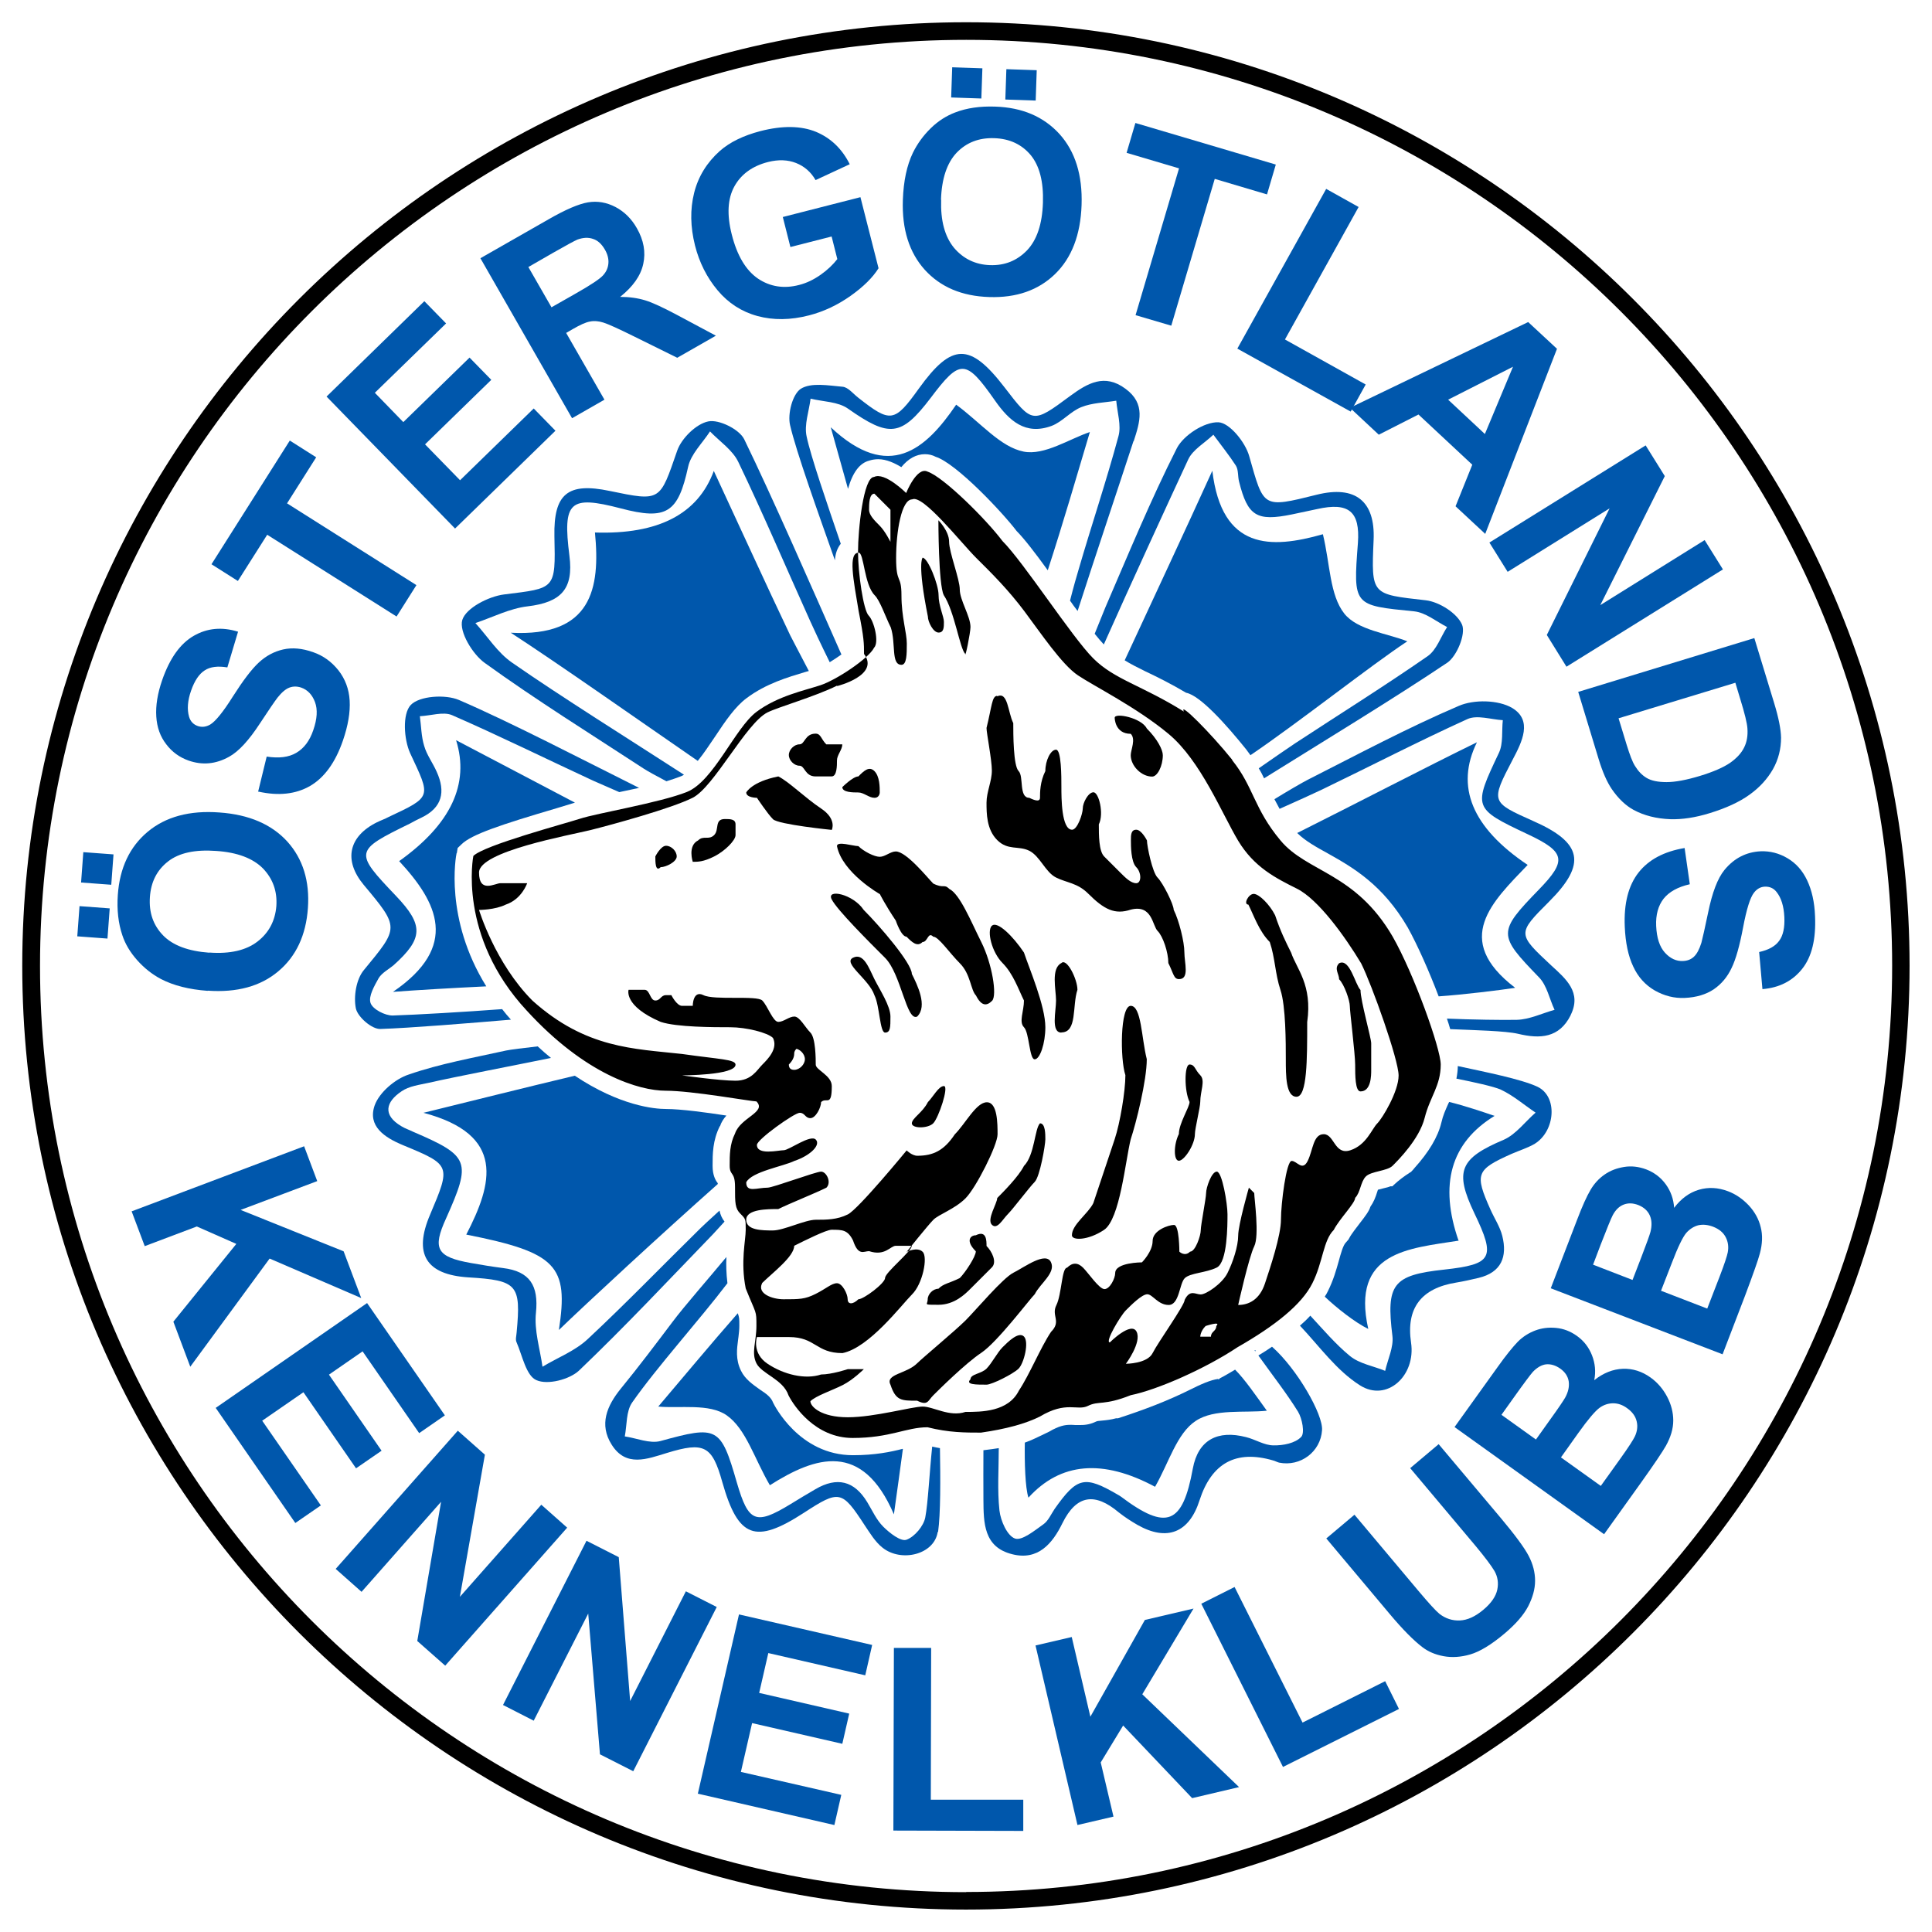 <svg width="112" height="112" viewBox="0 0 112 112" fill="none" xmlns="http://www.w3.org/2000/svg">
  <path id="b" data-name="Circle" d="M56.01,1.29C25.84,1.29,1.29,25.84,1.29,55.99s24.54,54.71,54.71,54.71,54.7-24.54,54.7-54.71S86.16,1.29,56.01,1.29ZM56.01,109.69c-29.61,0-53.69-24.08-53.69-53.69S26.4,2.31,56.01,2.31s53.68,24.08,53.68,53.68-24.08,53.69-53.68,53.69Z" fill="black"/>
  <g id="c" data-name="Ostergotland">
    <g>
      <path d="M6.23,54.41l-1.75-.13.13-1.75,1.75.13-.13,1.75ZM6.45,51.29l-1.75-.13.13-1.76,1.75.13-.13,1.76ZM12.04,57.44c-1.09-.08-1.98-.31-2.7-.68-.53-.28-.99-.65-1.39-1.1-.4-.45-.69-.93-.86-1.45-.23-.68-.32-1.46-.26-2.33.11-1.57.69-2.79,1.73-3.66,1.04-.87,2.43-1.25,4.16-1.12,1.72.12,3.03.69,3.94,1.69.9,1,1.3,2.29,1.19,3.85-.11,1.58-.69,2.81-1.72,3.67-1.03.87-2.4,1.24-4.09,1.12ZM12.13,55.22c1.21.09,2.14-.13,2.8-.64.66-.51,1.02-1.2,1.09-2.05.06-.86-.2-1.58-.77-2.18-.58-.59-1.49-.94-2.72-1.02-1.22-.09-2.15.11-2.79.61s-.99,1.18-1.05,2.07.19,1.62.76,2.21c.57.59,1.47.92,2.69,1.01Z" fill="#0057ac"/>
      <path d="M14.96,45.91l.5-2.05c.71.11,1.28.04,1.72-.22.44-.26.77-.69.98-1.31.23-.66.26-1.2.1-1.63s-.43-.71-.8-.84c-.24-.08-.47-.08-.68,0-.22.08-.45.28-.69.58-.16.21-.5.7-1.01,1.48-.65,1-1.25,1.65-1.8,1.95-.77.43-1.55.5-2.35.22-.51-.18-.95-.49-1.29-.94-.35-.45-.54-.98-.58-1.61-.04-.63.07-1.33.34-2.11.44-1.27,1.05-2.12,1.83-2.57.78-.45,1.64-.53,2.57-.24l-.62,2.07c-.55-.09-.99-.04-1.31.17-.33.21-.59.6-.79,1.17-.21.59-.24,1.1-.12,1.52.08.27.25.45.51.54.24.08.48.05.72-.09.3-.18.75-.73,1.32-1.64.58-.91,1.07-1.56,1.49-1.95.42-.39.89-.64,1.41-.76.53-.12,1.11-.07,1.75.16.58.2,1.06.55,1.46,1.05.39.5.61,1.08.65,1.75.04.67-.09,1.45-.39,2.32-.44,1.28-1.08,2.15-1.9,2.63-.83.48-1.83.59-3,.33Z" fill="#0057ac"/>
      <path d="M22.99,35.74l-7.5-4.74-1.7,2.68-1.53-.97,4.54-7.17,1.53.97-1.69,2.67,7.5,4.74-1.15,1.82Z" fill="#0057ac"/>
      <path d="M26.38,30.64l-7.45-7.65,5.67-5.53,1.26,1.29-4.13,4.02,1.65,1.7,3.84-3.74,1.26,1.29-3.84,3.74,2.03,2.08,4.27-4.16,1.26,1.29-5.82,5.67Z" fill="#0057ac"/>
      <path d="M33.16,24.24l-5.31-9.27,3.94-2.25c.99-.57,1.76-.9,2.3-.99.54-.09,1.07,0,1.59.27.51.27.93.68,1.24,1.23.4.7.52,1.39.37,2.07-.15.69-.6,1.32-1.34,1.91.54,0,1.02.07,1.45.2.43.13,1.07.43,1.93.89l2.17,1.16-2.24,1.28-2.51-1.24c-.89-.44-1.48-.71-1.77-.8-.28-.09-.55-.11-.78-.06-.24.04-.57.19-1,.44l-.38.22,2.22,3.87-1.87,1.07ZM31.96,17.82l1.39-.79c.9-.51,1.44-.87,1.62-1.08.18-.2.28-.43.3-.69.02-.26-.05-.53-.21-.8-.18-.31-.4-.52-.68-.61-.28-.1-.58-.08-.91.04-.16.07-.63.32-1.38.75l-1.46.84,1.35,2.35Z" fill="#0057ac"/>
      <path d="M45.82,14.32l-.44-1.74,4.5-1.15,1.05,4.12c-.33.53-.87,1.07-1.62,1.6-.75.53-1.55.91-2.4,1.13-1.08.28-2.08.29-3,.04-.92-.25-1.69-.75-2.31-1.49-.62-.74-1.06-1.61-1.31-2.6-.27-1.08-.29-2.09-.05-3.05.24-.95.74-1.76,1.49-2.43.58-.51,1.36-.89,2.35-1.15,1.28-.33,2.36-.31,3.22.04.86.36,1.51.98,1.96,1.88l-1.98.92c-.27-.47-.65-.8-1.13-.99-.48-.19-1.02-.21-1.62-.06-.91.23-1.57.71-1.96,1.42s-.44,1.64-.15,2.78c.31,1.23.82,2.08,1.52,2.56.7.47,1.5.6,2.38.37.44-.11.85-.31,1.25-.59.4-.28.72-.59.97-.91l-.33-1.31-2.39.61Z" fill="#0057ac"/>
      <path d="M52.34,11.58c.04-1.09.23-1.99.58-2.72.26-.53.61-1.01,1.04-1.43s.91-.72,1.41-.91c.67-.26,1.45-.37,2.32-.34,1.57.05,2.81.58,3.73,1.59.91,1.01,1.34,2.38,1.28,4.12-.06,1.72-.57,3.06-1.54,4-.97.94-2.24,1.38-3.81,1.33-1.59-.05-2.83-.58-3.74-1.58-.9-1-1.33-2.35-1.27-4.05ZM54.56,11.58c-.04,1.21.21,2.13.74,2.78.54.64,1.24.98,2.09,1.01.86.03,1.57-.26,2.15-.86.57-.6.88-1.52.92-2.76.04-1.22-.2-2.14-.71-2.76-.52-.62-1.22-.95-2.11-.98-.89-.03-1.61.25-2.18.84-.56.59-.87,1.5-.91,2.73ZM55.14,5.65l.06-1.75,1.75.06-.06,1.75-1.76-.06ZM58.28,5.76l.06-1.75,1.76.06-.06,1.76-1.76-.06Z" fill="#0057ac"/>
      <path d="M65.83,18.27l2.52-8.51-3.04-.9.51-1.73,8.14,2.41-.51,1.73-3.03-.9-2.52,8.51-2.07-.61Z" fill="#0057ac"/>
      <path d="M71.73,20.21l5.15-9.26,1.88,1.05-4.27,7.68,4.68,2.61-.87,1.57-6.57-3.65Z" fill="#0057ac"/>
      <path d="M86.1,30.95l-1.72-1.6.97-2.41-3.12-2.91-2.3,1.17-1.67-1.56,10.33-4.97,1.67,1.55-4.16,10.73ZM86.08,25.16l1.63-3.9-3.76,1.91,2.13,1.99Z" fill="#0057ac"/>
      <path d="M86.33,31.46l9.07-5.64,1.11,1.78-3.74,7.48,6.05-3.77,1.06,1.7-9.07,5.64-1.14-1.84,3.64-7.34-5.91,3.68-1.06-1.7Z" fill="#0057ac"/>
      <path d="M101.7,36.99l1.15,3.77c.26.85.39,1.52.4,2,0,.65-.15,1.26-.47,1.83-.32.56-.77,1.06-1.36,1.48-.58.42-1.36.78-2.31,1.07-.84.26-1.6.37-2.27.35-.82-.03-1.53-.21-2.14-.54-.46-.25-.88-.65-1.26-1.2-.28-.41-.54-1-.77-1.76l-1.18-3.88,10.21-3.12ZM100.6,39.58l-6.77,2.06.47,1.54c.18.58.33.98.48,1.22.19.31.41.54.68.7.27.16.65.24,1.15.24.5,0,1.15-.12,1.94-.36.79-.24,1.37-.5,1.75-.76.38-.27.65-.56.81-.89.16-.32.22-.69.19-1.1-.02-.31-.16-.88-.42-1.72l-.28-.93Z" fill="#0057ac"/>
      <path d="M97.66,49.17l.3,2.09c-.7.16-1.2.44-1.52.84-.31.4-.46.93-.43,1.58.03.69.2,1.21.51,1.55s.66.5,1.05.48c.25-.01.46-.09.63-.25.17-.16.31-.42.43-.8.07-.26.2-.84.39-1.75.24-1.17.55-1.99.95-2.48.56-.68,1.26-1.04,2.1-1.08.54-.02,1.06.11,1.55.4.49.29.87.71,1.14,1.28.27.57.43,1.26.46,2.08.06,1.34-.19,2.36-.75,3.06-.56.7-1.32,1.09-2.3,1.17l-.19-2.15c.54-.12.93-.33,1.16-.65.23-.31.33-.77.3-1.38-.03-.63-.18-1.11-.45-1.45-.17-.22-.4-.32-.68-.31-.25.01-.46.13-.63.35-.22.28-.43.95-.63,2.01-.2,1.06-.42,1.85-.67,2.36-.24.51-.58.92-1.03,1.23-.45.3-1.01.47-1.68.5-.61.03-1.19-.12-1.74-.43-.55-.32-.97-.78-1.25-1.39-.29-.61-.45-1.38-.49-2.3-.06-1.35.21-2.4.8-3.15.59-.75,1.48-1.22,2.67-1.42Z" fill="#0057ac"/>
    </g>
  </g>
  <g id="d" data-name="Kennelklubb">
    <g>
      <path d="M7.64,70.22l9.99-3.77.76,2.02-4.44,1.67,5.97,2.4,1.02,2.71-5.31-2.29-4.6,6.27-.98-2.61,3.65-4.51-2.29-1.01-3.02,1.14-.76-2.02Z" fill="#0057ac"/>
      <path d="M12.5,81.62l8.78-6.08,4.51,6.51-1.49,1.03-3.28-4.74-1.95,1.35,3.05,4.41-1.48,1.02-3.05-4.41-2.39,1.65,3.4,4.91-1.48,1.02-4.62-6.68Z" fill="#0057ac"/>
      <path d="M19.47,90.94l7.07-8,1.57,1.39-1.45,8.24,4.72-5.34,1.5,1.33-7.07,8-1.62-1.43,1.38-8.07-4.61,5.22-1.5-1.33Z" fill="#0057ac"/>
      <path d="M29.16,98.84l4.84-9.52,1.87.95.66,8.34,3.23-6.36,1.79.91-4.84,9.52-1.93-.98-.68-8.16-3.16,6.21-1.78-.91Z" fill="#0057ac"/>
      <path d="M40.45,104l2.39-10.41,7.72,1.77-.4,1.76-5.62-1.29-.53,2.31,5.22,1.2-.4,1.75-5.23-1.2-.65,2.83,5.82,1.33-.4,1.75-7.92-1.82Z" fill="#0057ac"/>
      <path d="M51.79,106.12l.03-10.59h2.16s-.02,8.8-.02,8.8h5.36s0,1.81,0,1.81l-7.52-.02Z" fill="#0057ac"/>
      <path d="M62.46,105.79l-2.43-10.4,2.1-.49,1.08,4.62,3.16-5.61,2.82-.66-2.97,4.97,5.61,5.38-2.72.64-4-4.21-1.3,2.14.74,3.14-2.1.49Z" fill="#0057ac"/>
      <path d="M74.38,102.44l-4.74-9.47,1.93-.97,3.94,7.86,4.79-2.4.8,1.61-6.72,3.36Z" fill="#0057ac"/>
      <path d="M76.87,89.2l1.65-1.39,3.72,4.43c.59.7.99,1.14,1.21,1.32.35.27.75.4,1.18.38.44-.02.88-.22,1.35-.61.47-.39.74-.79.82-1.18.08-.39.02-.75-.16-1.07-.19-.32-.55-.8-1.09-1.45l-3.8-4.52,1.65-1.39,3.61,4.29c.82.98,1.36,1.71,1.61,2.19.25.48.37.96.37,1.44,0,.48-.14.97-.4,1.48-.26.5-.72,1.03-1.36,1.57-.78.66-1.45,1.06-2,1.22-.55.16-1.07.19-1.55.1-.48-.09-.88-.26-1.22-.52-.5-.38-1.14-1.02-1.91-1.94l-3.66-4.36Z" fill="#0057ac"/>
      <path d="M84.32,82.73l2.49-3.47c.49-.69.89-1.18,1.18-1.48.3-.3.64-.51,1.01-.65.37-.14.77-.19,1.2-.15.43.04.83.19,1.21.46.41.29.7.67.88,1.13.18.46.23.94.13,1.44.53-.42,1.09-.64,1.66-.66.57-.02,1.11.15,1.61.51.39.28.71.65.95,1.1.24.45.36.92.36,1.39,0,.48-.15.97-.43,1.47-.18.32-.66,1.04-1.46,2.16l-2.12,2.96-8.68-6.22ZM87.03,82.01l2.01,1.44.82-1.15c.49-.68.78-1.11.88-1.29.18-.33.24-.64.2-.93-.05-.3-.21-.54-.49-.74-.27-.19-.54-.27-.81-.25-.27.03-.53.18-.78.44-.14.16-.51.65-1.1,1.48l-.72,1.01ZM90.48,84.48l2.32,1.66,1.16-1.62c.45-.63.72-1.05.81-1.24.14-.29.18-.59.11-.88-.07-.3-.25-.55-.56-.77-.26-.19-.53-.28-.8-.28s-.54.08-.79.26-.67.67-1.24,1.47l-1.01,1.42Z" fill="#0057ac"/>
      <path d="M89.9,74.68l1.53-3.98c.3-.79.56-1.36.78-1.73.21-.36.49-.66.81-.88.33-.23.7-.37,1.13-.44.42-.07.85-.02,1.28.14.47.18.85.47,1.14.87.29.4.45.86.48,1.36.41-.54.89-.89,1.44-1.05.55-.16,1.11-.13,1.69.09.45.17.85.45,1.2.82.35.38.58.8.69,1.26.12.46.1.97-.05,1.53-.09.35-.38,1.17-.86,2.45l-1.3,3.39-9.97-3.83ZM92.34,73.31l2.3.89.51-1.32c.3-.78.48-1.28.53-1.47.09-.36.08-.68-.04-.95-.12-.27-.34-.47-.66-.6-.31-.12-.59-.13-.85-.03-.26.1-.47.3-.64.62-.1.19-.33.76-.7,1.71l-.44,1.16ZM96.3,74.83l2.67,1.03.72-1.86c.28-.73.43-1.19.47-1.4.06-.32.02-.61-.12-.88-.14-.27-.38-.47-.74-.61-.3-.11-.58-.14-.85-.08-.26.07-.5.22-.7.45-.2.24-.48.81-.83,1.73l-.63,1.62Z" fill="#0057ac"/>
    </g>
  </g>
  <g id="e" data-name="Flower">
    <path d="M41.73,65.28c-.42.84-.42,1.62-.42,2.31,0,.54.17.84.3,1v.05c-3.18,2.82-7.65,6.95-9.21,8.46.57-3.73-.12-4.49-5.37-5.53,1.53-2.95,2.3-5.79-2.48-7.06,2.16-.53,6.04-1.5,8.77-2.15,2.61,1.74,4.6,1.93,5.3,1.93.84,0,2.33.2,3.49.38-.16.18-.3.39-.37.62Z" fill="#0057ac"/>
    <path d="M46.88,38.9c-.06.02-.14.04-.21.06-.96.29-2.26.66-3.4,1.52-.64.48-1.19,1.27-1.83,2.24-.3.44-.64.96-.99,1.39-3.41-2.35-8.07-5.63-10.84-7.43,4.68.25,5.2-2.55,4.88-5.81q5.51.18,6.89-3.57c1.54,3.31,2.96,6.44,4.43,9.53.06.13.53,1.01,1.08,2.07Z" fill="#0057ac"/>
    <path d="M81.58,37.18c-2.11,1.39-6.22,4.65-9.09,6.6-.08-.11-.16-.22-.25-.34-1.15-1.43-2.67-3.13-3.48-3.28-.88-.52-1.6-.88-2.38-1.25-.45-.22-.84-.42-1.18-.63,1.45-3.13,3.64-7.81,5.08-10.99.55,4.61,3.39,4.54,6.41,3.68.42,1.73.39,3.52,1.24,4.6.76.96,2.51,1.15,3.66,1.61Z" fill="#0057ac"/>
    <path d="M87.81,57.27c-.87.13-2.95.39-4.41.49-.55-1.45-1.22-2.96-1.79-3.99-1.45-2.49-3.18-3.48-4.64-4.3-.67-.37-1.29-.71-1.77-1.18,3.34-1.67,7.59-3.88,10.42-5.26q-1.9,3.86,2.94,7.11c-2.04,2.13-4.4,4.31-.73,7.12Z" fill="#0057ac"/>
    <path d="M48.78,37.94c-.22.16-.46.31-.68.45-.48-.97-1-2.08-1.13-2.38-1.39-3.08-2.71-6.19-4.17-9.23-.33-.69-1.08-1.19-1.64-1.77-.44.68-1.11,1.31-1.27,2.06-.58,2.65-1.23,3.11-3.91,2.4-2.96-.77-3.37-.4-2.97,2.75.25,1.93-.49,2.7-2.42,2.93-1.04.12-2.02.63-3.03.97.7.77,1.28,1.71,2.12,2.29,2.8,1.95,6.94,4.54,9.97,6.5-.06.04-.11.07-.17.09-.23.09-.52.19-.84.29h-.01c-.57-.3-1.13-.61-1.31-.73-3.09-2.02-6.23-3.97-9.22-6.13-.71-.51-1.5-1.82-1.3-2.49.21-.69,1.53-1.37,2.43-1.48,2.97-.37,2.98-.27,2.91-3.37-.05-2.46.77-3.14,3.2-2.63,2.99.62,2.9.6,3.92-2.34.25-.71,1.1-1.55,1.8-1.69.61-.13,1.79.45,2.08,1.03,1.62,3.33,4,8.77,5.65,12.51Z" fill="#0057ac"/>
    <path d="M83.91,38.41c-2.97,2-7.42,4.71-10.63,6.71-.09-.19-.19-.39-.31-.58.86-.6,1.78-1.23,2.11-1.45,2.56-1.68,5.17-3.31,7.68-5.05.52-.36.76-1.12,1.13-1.69-.63-.32-1.24-.84-1.91-.91-3.53-.35-3.54-.31-3.26-3.97.13-1.82-.53-2.37-2.36-1.96-.49.1-.97.21-1.46.31-2.05.42-2.57.1-3.07-1.9-.08-.31-.03-.67-.18-.92-.4-.62-.87-1.2-1.31-1.8-.5.48-1.19.86-1.46,1.44-1.29,2.78-3.39,7.35-4.89,10.72-.15-.16-.34-.38-.53-.62.29-.71.55-1.36.62-1.53,1.34-3.1,2.62-6.22,4.14-9.22.39-.76,1.6-1.54,2.41-1.51.64.02,1.57,1.16,1.79,1.97.85,2.99.75,3.02,3.91,2.23,2.24-.56,3.4.37,3.3,2.62-.14,3.22-.13,3.14,3.03,3.5.77.09,1.82.75,2.1,1.42.22.54-.3,1.81-.86,2.2Z" fill="#0057ac"/>
    <path d="M42,70.82c-.36.39-.61.67-.66.72-2.57,2.66-5.1,5.36-7.77,7.91-.55.52-1.82.85-2.47.56-.6-.25-.82-1.43-1.16-2.21-.07-.15,0-.38.01-.56.26-2.77.05-3.02-2.81-3.19-2.45-.16-3.18-1.36-2.21-3.63,1.21-2.86,1.22-2.88-1.56-4.03-1.09-.45-2.07-1.11-1.65-2.31.27-.75,1.18-1.53,1.98-1.79,1.82-.63,3.75-.97,5.64-1.39.24-.05,1.02-.15,1.83-.24.26.24.52.47.77.67-2.3.47-5.45,1.07-7.08,1.44-.54.12-1.15.19-1.59.5-.89.6-1.12,1.36,0,2.02.21.13.46.21.68.32,3.28,1.41,3.39,1.71,1.91,5.02-.81,1.77-.54,2.24,1.45,2.59.61.11,1.23.21,1.85.29,1.56.19,2.07,1.02,1.91,2.59-.11,1.02.23,2.08.38,3.13.88-.53,1.9-.92,2.63-1.61,2.24-2.09,4.37-4.3,6.56-6.45.08-.08.52-.49,1.07-.99.05.23.14.45.3.65Z" fill="#0057ac"/>
    <path d="M37.07,45.67c-.41.09-.81.17-1.17.25-.64-.28-1.24-.54-1.53-.67-2.72-1.26-5.41-2.59-8.16-3.79-.51-.22-1.23.03-1.87.06.08.58.08,1.17.25,1.72.15.53.51,1,.73,1.51.52,1.15.32,2.07-.89,2.65-.22.1-.44.22-.66.34-3.23,1.58-3.25,1.64-.82,4.19,1.62,1.7,1.6,2.47-.14,4.03-.29.24-.66.43-.85.73-.25.45-.61,1.06-.48,1.45.12.37.85.74,1.29.73,1.32-.04,4.22-.21,6.34-.37.15.2.33.41.51.61-2.35.2-5.91.49-7.57.54-.49.02-1.31-.69-1.42-1.19-.14-.69.02-1.69.46-2.22,2.04-2.48,2.09-2.44-.01-4.95-1.17-1.41-.88-2.8.77-3.62.22-.11.46-.19.68-.31,2.54-1.19,2.44-1.14,1.25-3.69-.37-.81-.46-2.28.03-2.8.5-.53,2.01-.63,2.8-.29,3.04,1.31,7.22,3.49,10.43,5.09Z" fill="#0057ac"/>
    <path d="M91.05,58.86c-.66,1.31-1.76,1.38-3.05,1.07-.73-.17-2.53-.21-3.93-.27-.05-.19-.12-.4-.19-.61,1.4.06,3.3.09,4.06.07.73-.02,1.46-.38,2.18-.58-.3-.63-.44-1.41-.9-1.88-2.38-2.46-2.42-2.61,0-5.1,1.63-1.68,1.53-2.17-.66-3.2-3.18-1.5-3.17-1.54-1.66-4.73.25-.54.15-1.25.22-1.88-.69-.04-1.5-.32-2.06-.06-2.84,1.29-5.62,2.73-8.44,4.09-.38.18-1.53.71-2.44,1.11-.1-.19-.2-.38-.3-.56.73-.45,1.66-.99,1.92-1.12,2.9-1.47,5.78-3.01,8.77-4.29.88-.38,2.29-.35,3.09.12,1.2.72.58,1.96.03,3-1.28,2.45-1.26,2.46,1.18,3.55,2.87,1.26,3.12,2.49.94,4.67-1.87,1.87-1.85,1.87.13,3.72.84.77,1.77,1.55,1.11,2.87Z" fill="#0057ac"/>
    <path d="M65.71,25.57c-.88,2.7-2.25,6.77-3.24,9.85-.15-.19-.3-.4-.44-.6.19-.75.41-1.52.5-1.81.75-2.58,1.61-5.13,2.31-7.73.17-.62-.07-1.36-.13-2.05-.67.11-1.4.12-2.02.37-.62.24-1.11.86-1.73,1.09-1.52.56-2.46-.3-3.28-1.47-1.7-2.43-2.02-2.42-3.73-.15-1.71,2.25-2.4,2.3-4.79.62-.58-.41-1.44-.4-2.17-.58-.09.73-.38,1.51-.23,2.19.24,1.15,1.18,3.88,1.98,6.22-.21.27-.31.57-.34.96-.95-2.69-2.25-6.31-2.6-7.84-.15-.65.14-1.78.62-2.1.6-.38,1.61-.19,2.43-.12.32.03.61.41.91.64,1.87,1.47,2.09,1.44,3.51-.54,1.91-2.65,2.96-2.67,4.96-.07,1.62,2.11,1.63,2.12,3.8.51,1.01-.74,2-1.33,3.22-.42,1.18.87.83,1.93.47,3.04Z" fill="#0057ac"/>
    <path d="M54.36,88.8c-.19,1.32-2.11,1.79-3.2.92-.43-.34-.73-.85-1.04-1.31-1.32-2.02-1.46-2.05-3.52-.71-2.82,1.83-3.81,1.46-4.73-1.79-.59-2.11-1.05-2.34-3.21-1.68-1.15.35-2.37.84-3.2-.48-.74-1.17-.28-2.25.53-3.25,1.03-1.26,2.01-2.56,2.99-3.86.72-.96,2.09-2.51,3.13-3.77-.02.43-.01.95.06,1.52-1.62,2.13-4.12,4.9-5.52,6.91-.36.51-.3,1.3-.43,1.97.68.1,1.44.43,2.06.27,3.31-.91,3.5-.85,4.44,2.42.67,2.29,1.08,2.47,3.1,1.24.48-.3.96-.58,1.45-.87,1.25-.73,2.25-.5,3.01.76.29.48.53,1.02.92,1.41.37.37,1.02.88,1.35.76.47-.17,1-.8,1.09-1.3.16-.84.24-2.57.4-4.1.15.04.31.06.45.09.03,1.77.04,3.81-.11,4.87Z" fill="#0057ac"/>
    <path d="M84.57,71.92c-2.9.46-6.26.62-5.25,5.12-.76-.37-1.84-1.22-2.52-1.87.01-.01.01-.03.02-.04.05-.07.09-.14.16-.28.32-.64.49-1.25.63-1.75.12-.43.25-.92.42-1.08l.14-.16.05-.09c.11-.22.45-.65.61-.86.31-.4.54-.7.61-.95.19-.27.3-.54.41-.9l.03-.09c.07-.02.18-.05.31-.08.17-.04.34-.08.41-.12h.12l.08-.08c.3-.28.61-.51.94-.72l.07-.04.02-.03c.07-.06.12-.13.17-.19.83-.92,1.36-1.8,1.56-2.64.09-.4.23-.71.4-1.09l.05-.1h0c.86.21,2.03.6,2.63.81q-3.8,2.33-2.08,7.25Z" fill="#0057ac"/>
    <path d="M73.44,81.78c-1.29.14-3.04-.13-4.12.59-1.1.72-1.56,2.43-2.36,3.82q-4.55-2.44-7.34.63c-.19-.58-.23-2.06-.21-3.19.41-.14.77-.33,1.4-.63.59-.35.94-.4,1.22-.4h.03c.08,0,.15,0,.25.01h.29c.35.01.65-.06.94-.2.07-.03.12-.04.38-.06.22-.02.49-.05.78-.13h.11c1.58-.51,2.93-1.04,4.12-1.63.72-.36,1.25-.59,1.68-.65l.04.03.07-.07c.3-.15.59-.33.88-.5.56.56,1.19,1.48,1.84,2.38Z" fill="#0057ac"/>
    <path d="M72.81,78.3s-.03.03-.05.03c-.01-.02-.03-.04-.04-.06.03.01.06.02.09.03Z" fill="#0057ac"/>
    <path d="M76.64,82.91c-.08,1.25-1.25,2.13-2.49,1.88-.12-.03-.23-.1-.36-.13q-3.2-.93-4.25,2.31c-.6,1.89-1.89,2.4-3.6,1.43-.38-.22-.75-.46-1.09-.73-1.37-1.15-2.44-1.03-3.26.63-.58,1.19-1.42,2.18-2.91,1.8-1.66-.41-1.66-1.82-1.67-3.17-.01-.95,0-1.92,0-2.86h.01c.34-.04.62-.08.88-.12,0,1.2-.09,2.43.04,3.62.07.6.45,1.46.9,1.62.4.14,1.12-.45,1.64-.82.29-.2.45-.59.66-.9,1.31-1.85,1.73-1.95,3.68-.81.05.03.11.06.16.1,2.66,2,3.58,1.61,4.17-1.63.31-1.67,1.45-2.24,3.08-1.82.54.13,1.06.48,1.6.48.55.01,1.25-.12,1.6-.49.22-.22.06-1.06-.18-1.46-.65-1.05-1.42-2.03-2.3-3.26.02-.01.03-.02.03-.02.27-.16.53-.33.76-.49,1.46,1.29,2.97,3.94,2.9,4.84Z" fill="#0057ac"/>
    <path d="M89,66.29c-.42.25-.91.4-1.37.6-2.06.92-2.15,1.16-1.23,3.22.23.52.56,1.01.69,1.54.3,1.2-.05,2.11-1.37,2.43-.43.1-.86.2-1.29.27q-3.07.49-2.63,3.48c.29,1.92-1.4,3.47-2.96,2.48-1.36-.86-2.34-2.25-3.48-3.46.22-.19.43-.39.6-.58.75.81,1.47,1.66,2.3,2.34.55.45,1.36.58,2.04.86.15-.67.5-1.38.42-2.02-.37-3,.01-3.53,3-3.85,2.8-.31,3-.67,1.75-3.27-1.17-2.45-.84-3.18,1.71-4.26.7-.31,1.23-1.04,1.84-1.57-.67-.45-1.29-.99-2.01-1.33-.42-.19-1.59-.44-2.58-.64h0c.05-.26.08-.5.08-.73,1.56.34,3.66.75,4.62,1.2,1.19.57,1.03,2.56-.15,3.3Z" fill="#0057ac"/>
    <path d="M63.18,25.05c-.74,2.48-1.54,5.24-2.44,8.01-.73-1.01-1.38-1.85-1.8-2.27-.82-1.08-3.5-3.93-4.7-4.31-.18-.1-.4-.15-.62-.15-.5,0-.96.25-1.37.75-.38-.23-.86-.46-1.34-.46-.2,0-.39.04-.51.08-.56.14-.97.68-1.24,1.64-.32-1.14-.65-2.32-1-3.57,3.38,3.17,5.51,1.28,7.27-1.31,1.44,1.06,2.56,2.45,3.91,2.72,1.2.24,2.66-.74,3.83-1.13Z" fill="#0057ac"/>
    <path d="M52.34,84.01c-.16,1.21-.34,2.47-.52,3.78-1.83-4.26-4.54-3.37-7.19-1.69-.9-1.54-1.38-3.26-2.5-4.05-1.01-.71-2.74-.39-3.97-.51,1.43-1.68,2.97-3.54,4.61-5.41.09.25.09.31.09.73,0,.24-.03.45-.05.64l-.02.15c-.07.54-.16,1.16.17,1.82.24.49.67.78,1.1,1.09.35.23.64.43.76.76.06.12,1.5,3.04,4.63,3.04,1.26,0,2.19-.19,2.88-.37Z" fill="#0057ac"/>
    <path d="M26.47,49.45c-.04.18-.72,3.8,1.72,7.73-2.04.1-3.95.21-5.41.32,3.87-2.64,2.59-5.18.36-7.58q4.49-3.2,3.3-7.01c2.38,1.24,4.65,2.45,6.89,3.62l-1.05.32c-3.29.97-4.96,1.53-5.53,2.1l-.22.21-.05.31Z" fill="#0057ac"/>
  </g>
  <g id="f" data-name="Dog">
    <path d="M43.26,45.94c0,.31.62.31.62.31,0,0,.62.93.93,1.24.31.31,3.41.62,3.41.62,0,0,.31-.62-.62-1.24-.93-.62-1.86-1.55-2.48-1.86-1.55.31-1.86.93-1.86.93Z" fill="black"/>
    <path d="M37.99,49.65c0,.31,0,.93.31.62.31,0,.93-.31.93-.62s-.31-.62-.62-.62-.62.62-.62.62Z" fill="black"/>
    <path d="M40.16,49.96c.31,0,.62,0,1.24-.31.62-.31,1.24-.93,1.24-1.24v-.62c0-.31-.31-.31-.62-.31-.62,0-.31.62-.62.93-.31.31-.62,0-.93.31-.62.31-.31,1.24-.31,1.24Z" fill="black"/>
    <path d="M48.83,45.63c0,.31.62.31.93.31s.62.31.93.31.31-.31.31-.31c0-.31,0-.93-.31-1.24-.31-.31-.62,0-.93.31-.31,0-.93.62-.93.62Z" fill="black"/>
    <path d="M47.28,45.01c-.62,0-.62-.62-.93-.62s-.62-.31-.62-.62.31-.62.62-.62.31-.62.93-.62c.31,0,.31.31.62.62h.93c0,.31-.31.62-.31.93s0,.93-.31.93h-.93Z" fill="black"/>
    <path d="M54.4,30.16s.62.62.62,1.24.62,2.17.62,2.78.62,1.55.62,2.17c0,.31-.31,1.86-.31,1.55-.31-.31-.62-2.47-1.24-3.4-.31-.62-.31-4.33-.31-4.33Z" fill="black"/>
    <path d="M53.48,32.33c.31,0,.93,1.55.93,2.17s.31,1.24.31,1.55,0,.62-.31.62-.62-.62-.62-.93c-.62-3.09-.31-3.4-.31-3.4Z" fill="black"/>
    <path d="M64.62,41.61c0-.31,1.55,0,1.86.62.62.62.93,1.24.93,1.55,0,.62-.31,1.24-.62,1.24-.62,0-1.24-.62-1.24-1.24,0-.31.31-.93,0-1.24-.93,0-.93-.93-.93-.93Z" fill="black"/>
    <path d="M57.81,40.37c.62-.31.62.93.93,1.55,0,.62,0,2.47.31,2.78.31.31,0,1.55.62,1.55q.62.31.62,0c0-.31,0-.93.31-1.55,0-.62.31-1.24.62-1.24s.31,1.55.31,2.17,0,2.47.62,2.47c.31,0,.62-.93.62-1.24s.31-.93.62-.93.62,1.24.31,1.86c0,.62,0,1.55.31,1.86.31.31.62.62.93.93.31.31.62.62.93.62s.31-.62,0-.93c-.31-.31-.31-1.24-.31-1.55s0-.62.31-.62.62.62.62.62c0,.31.31,1.86.62,2.16.31.31.93,1.55.93,1.86.31.62.62,1.86.62,2.47s.31,1.55-.31,1.55c-.31,0-.31-.31-.62-.93,0-.62-.31-1.55-.62-1.86-.31-.31-.31-1.55-1.55-1.24-.93.31-1.55,0-2.48-.93-.62-.62-1.24-.62-1.86-.93s-.93-1.24-1.55-1.55c-.62-.31-1.24,0-1.86-.62-.62-.62-.62-1.55-.62-2.17s.31-1.24.31-1.86-.31-2.17-.31-2.47c.31-1.24.31-1.86.62-1.86Z" fill="black"/>
    <path d="M77.63,55.84c.62-.31.93,1.24,1.24,1.55,0,.62.62,2.78.62,3.09v1.55c0,.31,0,1.24-.62,1.24-.31,0-.31-.93-.31-1.55s-.31-3.09-.31-3.4-.31-1.24-.62-1.55c0-.31-.31-.62,0-.93Z" fill="black"/>
    <path d="M72.68,51.82c.31,0,.93.62,1.24,1.24.31.93.62,1.55.93,2.17.31.93,1.24,1.86.93,4.02,0,2.17,0,4.33-.62,4.33s-.62-1.24-.62-2.17,0-3.09-.31-4.02c-.31-.93-.31-1.86-.62-2.78-.62-.62-.93-1.55-1.24-2.17-.31,0,0-.62.31-.62Z" fill="black"/>
    <path d="M68.96,61.71c.31,0,.31.31.62.62.31.31,0,.93,0,1.55,0,.31-.31,1.55-.31,1.86,0,.62-.62,1.55-.93,1.55s-.31-.93,0-1.55c0-.62.62-1.55.62-1.86-.31-.62-.31-2.17,0-2.17Z" fill="black"/>
    <path d="M65.55,58.31c.62,0,.62,1.86.93,3.09,0,1.24-.62,3.71-.93,4.64-.31,1.24-.62,4.64-1.55,5.26-.93.62-1.86.62-1.86.31,0-.62.93-1.24,1.24-1.86.31-.93.93-2.78,1.24-3.71.31-.93.62-2.78.62-3.71-.31-.93-.31-4.02.31-4.02Z" fill="black"/>
    <path d="M60.29,65.12c.31,0,.31.62.31.93s-.31,2.16-.62,2.47c-.31.31-1.24,1.55-1.55,1.86-.31.31-.62.93-.93.62-.31-.31.31-1.24.31-1.55.31-.31,1.24-1.24,1.55-1.86.62-.62.62-2.17.93-2.47Z" fill="black"/>
    <path d="M51.93,62.64c.31,0-.31,1.55-.62,2.17-.62.62-1.55,2.47-2.17,1.86-.62-.62-.31-.62,0-.93.31-.31.93-.31,1.24-.93.31-.62.62-.62.93-1.24,0-.93.31-1.24.62-.93Z"/>
    <path d="M52.86,65.12c0,.31.93.31,1.24,0,.31-.31.93-2.16.62-2.16s-.62.62-.93.93c-.31.62-.93.93-.93,1.24Z" fill="black"/>
    <path d="M50.69,57.69c-.31-.93-1.86-1.86-1.24-2.17.62-.31.93.62,1.24,1.24.31.62.93,1.55.93,2.17s0,.93-.31.93-.31-1.55-.62-2.17Z" fill="black"/>
    <path d="M53.17,58.93c-.62.31-.93-2.47-1.86-3.4-.93-.93-2.79-2.78-3.1-3.4-.31-.62,1.24-.31,1.86.62.93.93,2.79,3.09,2.79,3.71.31.62.93,1.86.31,2.47Z" fill="black"/>
    <path d="M51,51.82s.31.62.93,1.55c0,0,.31.93.62.93.31.31.62.62.93.31.31,0,.31-.62.62-.31.31,0,.93.93,1.55,1.55.62.62.62,1.55.93,1.86.31.62.62.62.93.31.31-.31,0-2.16-.62-3.4-.62-1.24-1.24-2.78-1.86-3.09-.31-.31-.31,0-.93-.31-.31-.31-1.55-1.86-2.17-1.86-.31,0-.62.31-.93.31s-.93-.31-1.24-.62c-.31,0-1.24-.31-1.24,0,.31,1.55,2.48,2.78,2.48,2.78Z" fill="black"/>
    <path d="M57.5,53.67c.31-.31,1.24.62,1.86,1.55.31.93,1.24,3.09,1.24,4.33,0,.93-.31,1.86-.62,1.86s-.31-1.55-.62-1.86c-.31-.31,0-.93,0-1.55-.31-.62-.62-1.55-1.24-2.17-.62-.62-.93-1.86-.62-2.17Z" fill="black"/>
    <path d="M61.53,59.86c-.62,0-.31-1.24-.31-1.86s-.31-1.86.31-2.17c.31-.31.93.93.93,1.55-.31.93,0,2.47-.93,2.47Z" fill="black"/>
    <path d="M56.57,71.61c.62-.31.62.31.62.62.31.31.62.93.31,1.24-.31.31-.93.93-1.24,1.24-.31.31-.93.93-1.86.93s-.62,0-.62-.31.31-.62.62-.62c.31-.31.62-.31,1.24-.62.31-.31.93-1.24.93-1.55-.62-.62-.31-.93,0-.93Z" fill="black"/>
    <path d="M51.62,80.27c-.31-.62.93-.62,1.55-1.24.31-.31,2.17-1.86,2.79-2.47.62-.62,2.17-2.47,2.79-2.78.62-.31,1.86-1.24,2.17-.62.31.62-.62,1.24-.93,1.86-.31.31-2.17,2.78-3.1,3.4-.93.62-2.48,2.16-2.79,2.47-.31.31-.31.62-.93.31-.93,0-1.24,0-1.55-.93Z" fill="black"/>
    <path d="M56.26,79.96c-.31.31.31.31.93.31.31,0,1.55-.62,1.86-.93.31-.31.62-1.55.31-1.86-.31-.31-.93.31-1.24.62-.31.31-.62.93-.93,1.24-.31.31-.93.31-.93.62Z" fill="black"/>
    <path d="M71.44,44.08c1.24,1.55,1.24,2.78,2.79,4.64,1.55,1.86,4.34,1.86,6.5,5.57,1.24,2.17,2.79,6.5,2.79,7.42,0,1.24-.62,1.86-.93,3.09-.31,1.24-1.55,2.47-1.86,2.78-.31.31-1.24.31-1.55.62-.31.31-.31.93-.62,1.24,0,.31-.93,1.24-1.24,1.86-.62.62-.62,1.86-1.24,3.09-.62,1.24-2.17,2.47-4.34,3.71-1.86,1.24-4.65,2.47-6.19,2.78-1.55.62-1.86.31-2.48.62-.62.31-1.24-.31-2.79.62q-1.24.62-3.41.93c-.93,0-1.86,0-3.1-.31-1.24,0-2.17.62-4.34.62s-3.41-1.86-3.72-2.47c-.31-.93-1.55-1.24-1.86-1.86-.31-.62,0-1.24,0-2.17s0-.62-.62-2.17c-.31-1.55,0-2.78,0-3.4s0-.62-.31-.93c-.31-.31-.31-.62-.31-1.55s-.31-.62-.31-1.24,0-1.24.31-1.86c.31-.93,1.86-1.24,1.24-1.86-.31,0-3.72-.62-5.26-.62s-4.65-.93-8.05-4.64c-4.03-4.33-3.1-8.97-3.1-8.97.62-.62,5.26-1.86,6.19-2.16.93-.31,4.65-.93,6.19-1.55,1.55-.62,2.79-3.71,4.03-4.64,1.24-.93,2.79-1.24,3.72-1.55.93-.31,2.79-1.55,3.1-2.17.31-.31,0-1.55-.31-1.86-.31-.31-.62-2.47-.62-3.71s.31-4.33.93-4.33c.62-.31,1.86.93,1.86.93,0,0,.62-1.55,1.24-1.24.93.31,3.41,2.78,4.34,4.02,1.24,1.24,4.03,5.57,5.26,6.8,1.24,1.24,2.79,1.55,5.26,3.09-.31-.62,1.55,1.24,2.79,2.78ZM48.52,39.75c-1.24.62-3.41,1.24-4.03,1.55-1.24.62-3.1,4.33-4.34,4.95-1.24.62-4.65,1.55-5.88,1.86-1.24.31-6.5,1.24-6.5,2.47s.93.62,1.24.62h1.55s-.31.93-1.24,1.24c-.62.31-1.55.31-1.55.31,0,0,.93,3.09,3.1,5.26,3.1,2.78,5.88,2.78,8.67,3.09,2.17.31,3.1.31,3.1.62,0,.62-3.1.62-3.1.62,0,0,2.17.31,3.1.31s1.24-.62,1.55-.93c.31-.31.93-.93.62-1.55-.31-.31-1.55-.62-2.48-.62s-3.1,0-4.03-.31c-2.17-.93-1.86-1.86-1.86-1.86h.93c.31,0,.31.62.62.62s.31-.31.62-.31h.31s.31.62.62.62h.62s0-.93.62-.62c.62.31,3.1,0,3.41.31.31.31.62,1.24.93,1.24s.62-.31.93-.31.62.62.93.93c.31.31.31,1.55.31,1.86s.93.62.93,1.24c0,1.24-.31.62-.62.93,0,.31-.31.93-.62.93s-.31-.31-.62-.31-2.48,1.55-2.48,1.86c0,.62,1.24.31,1.55.31s1.55-.93,1.86-.62c.31.31-.31.93-1.24,1.24-.62.31-2.48.62-2.79,1.24,0,.62.62.31,1.24.31.31,0,2.79-.93,3.1-.93s.62.62.31.93c-.62.31-2.17.93-2.79,1.24-.62,0-1.86,0-1.86.62s.93.62,1.55.62,1.86-.62,2.48-.62,1.24,0,1.86-.31c.62-.31,3.41-3.71,3.41-3.71,0,0,.31.31.62.31.93,0,1.55-.31,2.17-1.24.62-.62,1.24-1.86,1.86-1.86s.62,1.24.62,1.86-1.24,3.09-1.86,3.71c-.62.62-1.55.93-1.86,1.24-.31.31-1.55,1.86-1.55,1.86,0,0,.62-.31.93,0s0,1.86-.62,2.47c-.62.62-2.48,3.09-4.03,3.4-1.55,0-1.55-.93-3.1-.93h-1.86s-.31.93.62,1.55c.93.62,2.17.93,3.1.62.62,0,1.55-.31,1.55-.31h.93s-.62.62-1.24.93c-.62.31-1.55.62-1.86.93,0,.31.62.93,2.17.93s3.72-.62,4.34-.62,1.55.62,2.48.31c.93,0,2.48,0,3.1-1.24.62-.93,1.24-2.47,1.86-3.4.62-.62,0-.93.31-1.55.31-.62.31-2.17.62-2.17.31-.31.62-.31.93,0,.31.31.93,1.24,1.24,1.24s.62-.62.62-.93c0-.62,1.55-.62,1.55-.62,0,0,.62-.62.62-1.24s.93-.93,1.24-.93.31,1.55.31,1.55c0,0,.31.31.62,0,.31,0,.62-.93.62-1.24s.31-1.86.31-2.16.31-1.24.62-1.24.62,1.86.62,2.47,0,2.78-.62,3.09c-.62.31-1.55.31-1.86.62-.31.31-.31,1.55-.93,1.55s-.93-.62-1.24-.62-.93.62-1.24.93c-.31.31-1.24,1.86-.93,1.86,0,0,1.24-1.24,1.55-.62.31.62-.62,1.86-.62,1.86,0,0,1.24,0,1.55-.62.31-.62,1.86-2.78,1.86-3.09.31-.62.62-.31.93-.31s1.24-.62,1.55-1.24c.31-.62.62-1.55.62-2.17s.62-2.78.62-2.78l.31.31c0,.31.31,2.47,0,3.09-.31.62-.93,3.4-.93,3.4.62,0,1.24-.31,1.55-1.24.31-.93.93-2.78.93-3.71s.31-3.4.62-3.4.62.62.93,0c.31-.62.31-1.55.93-1.55s.62,1.24,1.55.93c.93-.31,1.24-1.24,1.55-1.55.31-.31,1.24-1.86,1.24-2.78s-1.55-5.26-2.17-6.5c-.93-1.55-2.48-3.71-3.72-4.33-1.24-.62-2.48-1.24-3.41-2.78-.93-1.55-2.17-4.64-4.03-6.19-1.86-1.55-4.34-2.78-5.26-3.4-.93-.62-2.17-2.47-3.1-3.71-.93-1.24-1.86-2.17-2.79-3.09-.93-.93-3.1-3.71-3.72-3.4-.62,0-.93,1.86-.93,3.4s.31.93.31,2.17.31,2.17.31,2.78,0,1.24-.31,1.24c-.62,0-.31-1.24-.62-2.17-.31-.62-.62-1.55-.93-1.86-.62-.62-.62-2.47-.93-2.47-.62,0-.31,1.55,0,3.4.31,1.55.31,1.86.31,2.47.93,1.24-1.55,1.86-1.55,1.86ZM50.69,28.62c-.31,0-.31.62-.31.93s.31.62.62.93c.31.31.62.93.62.93v-1.86l-.93-.93ZM46.04,61.09q0,.31-.31.62,0,.31.31.31c.31,0,.62-.31.62-.62s-.31-.62-.62-.62c.31,0,0,0,0,.31ZM69.89,76.87c-.31.31-.31.62-.31.62h.62c0-.31.31-.31.31-.62.31-.31-.62,0-.62,0ZM44.18,74.39c-.31.62.62.93,1.24.93.93,0,1.24,0,1.86-.31.62-.31.93-.62,1.24-.62s.62.62.62.93.31.31.62,0c.31,0,1.55-.93,1.55-1.24s1.55-1.55,1.55-1.86h-.93c-.31,0-.62.62-1.55.31-.31,0-.62.31-.93-.62-.31-.62-.62-.62-1.24-.62-.31,0-1.55.62-2.17.93,0,.62-1.24,1.55-1.86,2.16Z" fill="black"/>
  </g>
</svg>